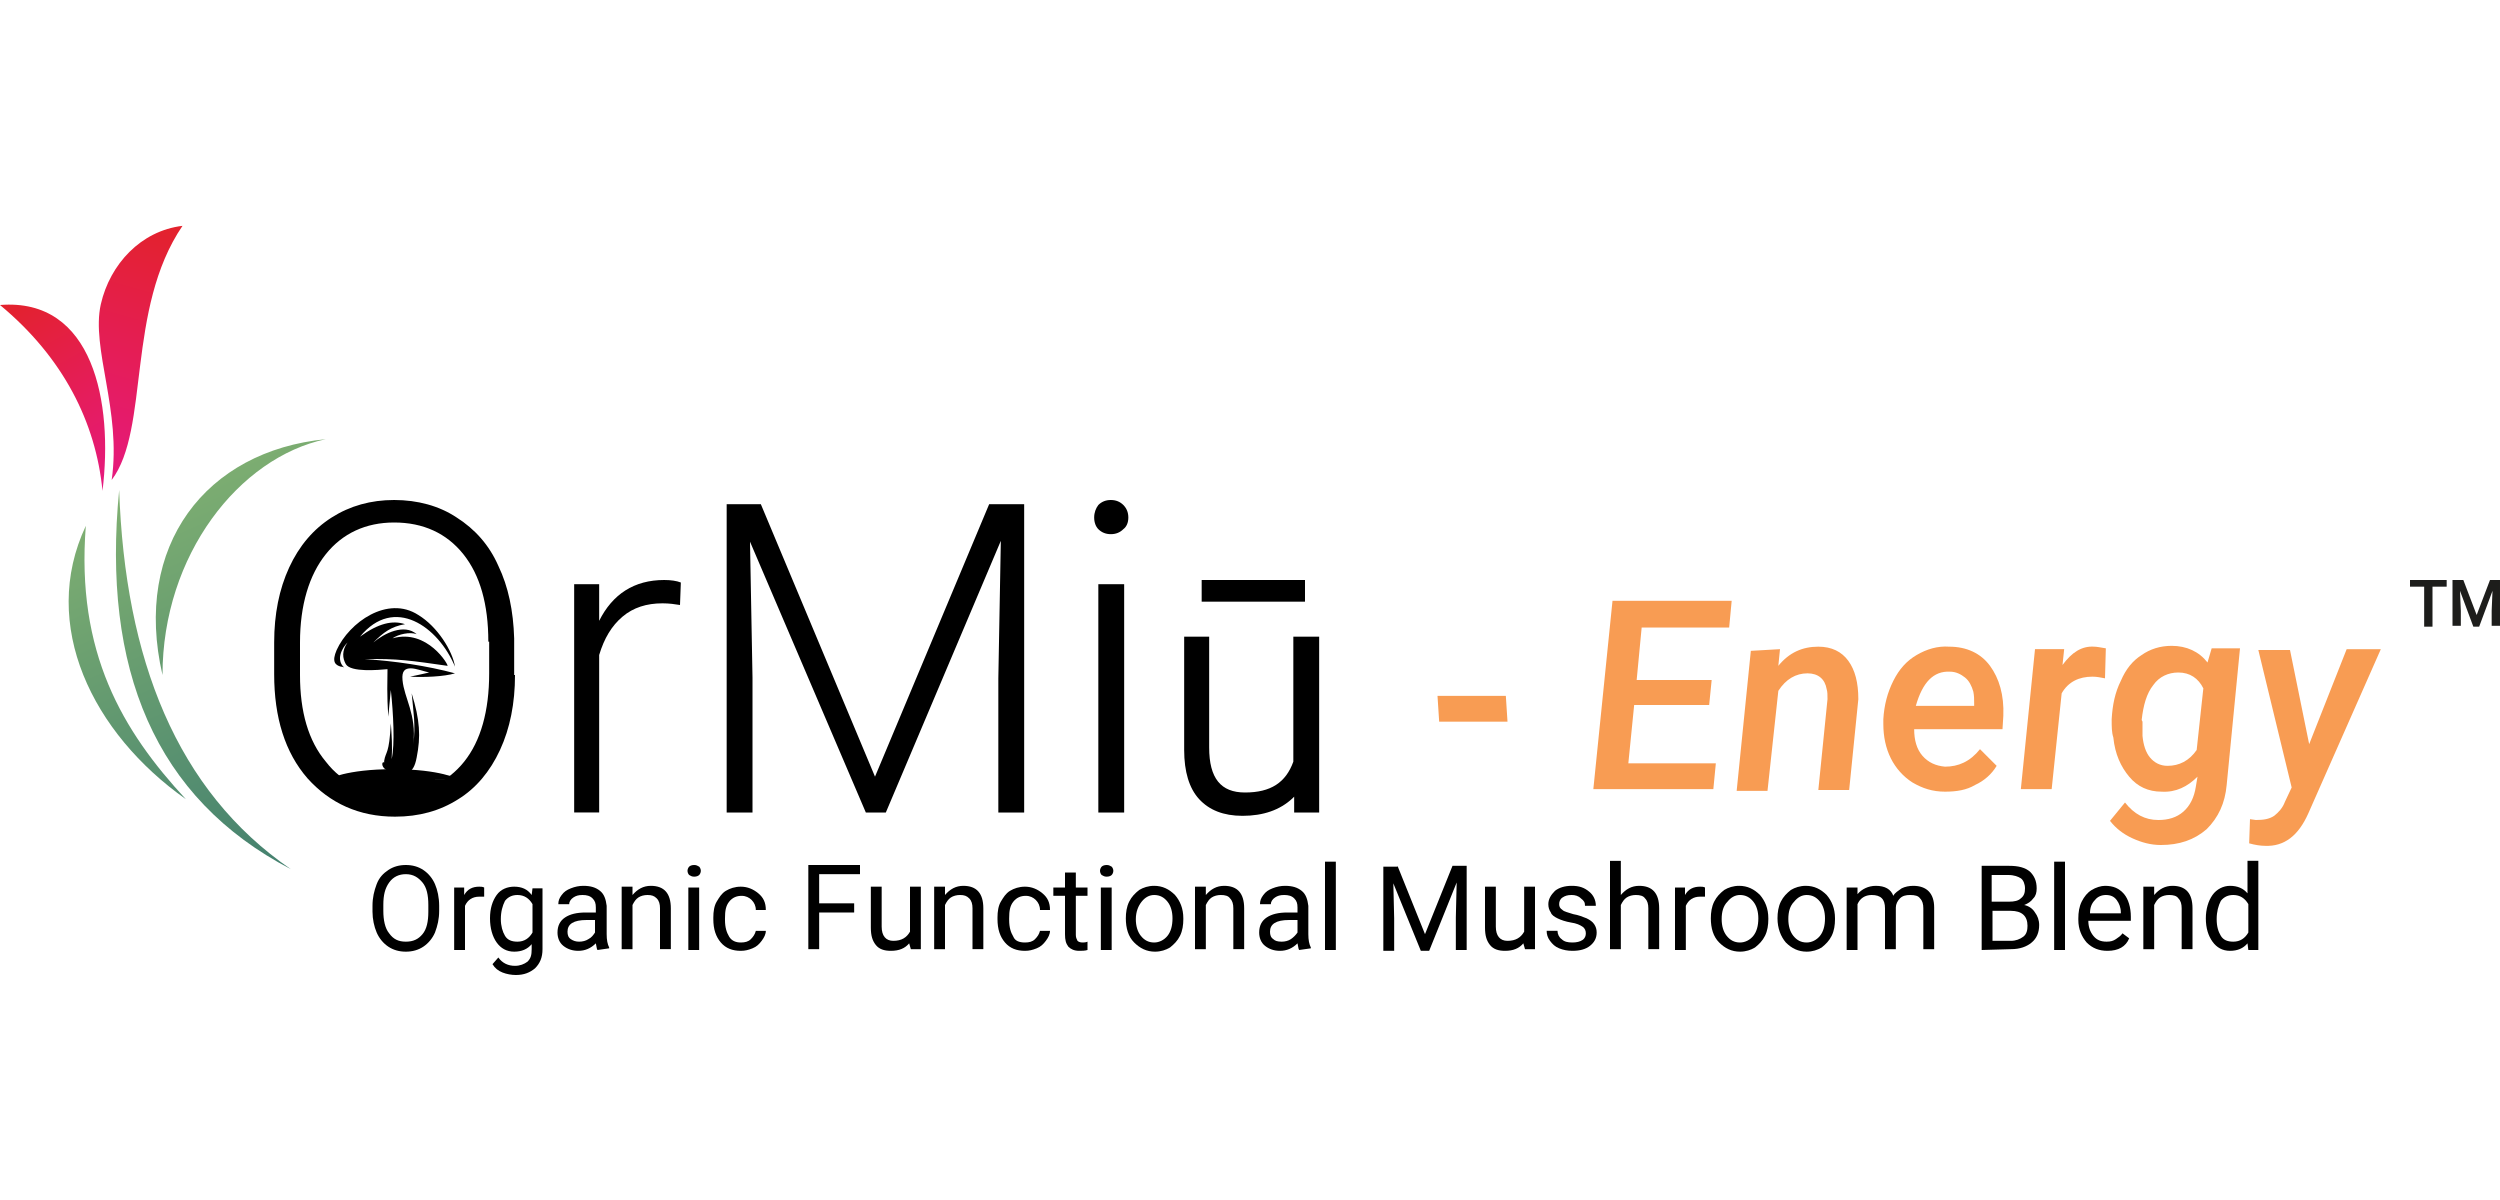 <?xml version="1.0" encoding="utf-8"?>
<!-- Generator: Adobe Illustrator 26.5.0, SVG Export Plug-In . SVG Version: 6.00 Build 0)  -->
<svg version="1.1" id="Layer_1" xmlns="http://www.w3.org/2000/svg" xmlns:xlink="http://www.w3.org/1999/xlink" x="0px" y="0px"
	 viewBox="0 0 300 144" style="enable-background:new 0 0 300 144;" xml:space="preserve">
<style type="text/css">
	.st0{fill-rule:evenodd;clip-rule:evenodd;fill:url(#SVGID_1_);}
	.st1{fill-rule:evenodd;clip-rule:evenodd;fill:url(#SVGID_00000132053630365478320000000006211752772277895609_);}
	.st2{fill-rule:evenodd;clip-rule:evenodd;fill:url(#SVGID_00000018204118321857791470000014136938000720118416_);}
	.st3{fill-rule:evenodd;clip-rule:evenodd;}
	.st4{fill:#F89C53;}
	.st5{fill:#1D1D1B;}
</style>
<g>
	<polygon points="39.2,93.4 44.3,96 47.5,96.2 50.9,95.7 53.1,94.8 54.7,93.5 	"/>
	<g>
		
			<linearGradient id="SVGID_1_" gradientUnits="userSpaceOnUse" x1="19.048" y1="119.83" x2="10.263" y2="89.191" gradientTransform="matrix(1 0 0 -1 0 146)">
			<stop  offset="0" style="stop-color:#E3222B"/>
			<stop  offset="1" style="stop-color:#E6197E"/>
		</linearGradient>
		<path class="st0" d="M13.4,57.6c1.2-8.3-2.5-15.8-1.3-21.1c1.1-4.8,4.8-8.8,9.8-9.4C15.1,37.1,18,51.5,13.4,57.6z"/>
		
			<linearGradient id="SVGID_00000145031003579876362190000008664371898284308121_" gradientUnits="userSpaceOnUse" x1="2.636" y1="111.055" x2="14.886" y2="88.955" gradientTransform="matrix(1 0 0 -1 0 146)">
			<stop  offset="0" style="stop-color:#E3222B"/>
			<stop  offset="1" style="stop-color:#E6197E"/>
		</linearGradient>
		<path style="fill-rule:evenodd;clip-rule:evenodd;fill:url(#SVGID_00000145031003579876362190000008664371898284308121_);" d="
			M12.3,58.9C13.6,48.3,11.2,35.7,0,36.6C7.6,42.9,11.5,50.7,12.3,58.9z"/>
		
			<linearGradient id="SVGID_00000049902853914570003350000006087404357324290180_" gradientUnits="userSpaceOnUse" x1="40.218" y1="43.935" x2="19.809" y2="89.773" gradientTransform="matrix(1 0 0 -1 0 146)">
			<stop  offset="0" style="stop-color:#43806F"/>
			<stop  offset="1" style="stop-color:#80B071"/>
		</linearGradient>
		<path style="fill-rule:evenodd;clip-rule:evenodd;fill:url(#SVGID_00000049902853914570003350000006087404357324290180_);" d="
			M39.1,52.7C24.7,54.1,15.9,65.5,19.5,81C19.5,66.6,28.7,54.9,39.1,52.7L39.1,52.7z M22.3,95.9C11.1,88,4.7,75,10.3,63.1
			C9.1,78.3,14.7,87.7,22.3,95.9L22.3,95.9z M34.9,104.3c-16.3-8.5-22.7-24-20.6-45.5C15,79.1,21.2,94.9,34.9,104.3z"/>
	</g>
	<g>
		<g>
			<path d="M55,93.5c0,0-2.1-1.2-7.8-1.2s-7.8,1.2-7.8,1.2H55z"/>
		</g>
		<path class="st3" d="M46.8,92.6c1.8,0.4,2.8,0.5,3.2-1.7c0.5-2.5,0.4-4.5-0.6-7.7c0.2,2.2,0.5,3.8,0.2,6.1
			c0.4-3.6-1.1-5.5-1.3-7.7c-0.1-1.1,0.3-1.4,1-1.4c0.6,0,1.7,0.4,2.2,0.5c-0.8,0.2-1.4,0.3-2.3,0.5c1.6,0.1,4.1,0,5.4-0.4
			c-3.3-0.9-7.4-1.5-10.8-1.7c3.8-0.1,5.7,0.2,9.9,0.8c0.2,0-2.4-4.5-6.6-3.3c0.7-0.5,2.1-0.8,2.9-0.5c-1.5-1.3-3.9-0.1-5.2,1
			c1.2-1.2,2.1-1.9,3.8-2.2c-1.5-0.5-3.2-0.1-5.4,1.5c4.1-5,9.4-1.2,11.4,3.6c-0.3-1.9-2.1-4.8-4.4-6.2c-3.7-2.4-8.3,0.9-9.8,4.2
			c-0.6,1.4-0.2,1.8,0.5,2c0.1,0,0.2,0,0.4,0.1c-1-0.9-0.3-2.3,0.4-3c-0.7,1-0.6,1.9-0.2,2.6c0.6,1,3.9,0.7,5,0.6
			c0,1.5-0.1,2.9,0.1,5.7c0,0,0.2-2.3,0.3-3.2c0.3,2.8,0.5,6.5,0.1,8.3c0.1-1.5,0-2.9-0.1-4.3c-0.2,3.8-0.6,3.3-0.8,4.5
			c0,0.1,0,0.1,0,0.2C45.8,91.3,45.6,92.2,46.8,92.6z"/>
	</g>
	<g>
		<path d="M61.8,81c0,3.4-0.6,6.4-1.8,9c-1.2,2.6-2.9,4.6-5,5.9c-2.2,1.4-4.7,2.1-7.6,2.1c-4.3,0-7.8-1.6-10.5-4.6
			c-2.7-3.1-4-7.3-4-12.5v-3.8c0-3.4,0.6-6.4,1.8-9s2.9-4.6,5.1-6c2.2-1.4,4.7-2.1,7.5-2.1c2.8,0,5.4,0.7,7.5,2.1
			c2.2,1.4,3.9,3.3,5,5.8c1.2,2.5,1.8,5.4,1.9,8.7V81z M58.6,77c0-4.5-1-8-3-10.5c-2-2.5-4.8-3.8-8.3-3.8c-3.4,0-6.2,1.3-8.2,3.8
			c-2,2.5-3.1,6.1-3.1,10.6V81c0,4.4,1,7.9,3.1,10.4c2,2.6,4.8,3.8,8.3,3.8c3.5,0,6.3-1.3,8.3-3.8c2-2.5,3-6.1,3-10.6V77z"/>
		<path d="M81.6,72.6c-0.6-0.1-1.3-0.2-2.1-0.2c-1.9,0-3.5,0.5-4.8,1.6c-1.3,1.1-2.2,2.6-2.8,4.6v18.9h-3V70.1h3l0,4.4
			c1.6-3.2,4.2-4.9,7.8-4.9c0.8,0,1.5,0.1,2,0.3L81.6,72.6z"/>
		<path d="M91.3,60.5L105,93.2l13.7-32.7h4.2v37h-3.1V81.4l0.3-16.5l-13.8,32.6h-2.4L90,65l0.3,16.3v16.2h-3.1v-37H91.3z"/>
		<path d="M131.3,62.1c0-0.6,0.2-1.1,0.5-1.5c0.4-0.4,0.9-0.6,1.5-0.6c0.6,0,1.1,0.2,1.5,0.6c0.4,0.4,0.6,0.9,0.6,1.5
			s-0.2,1.1-0.6,1.4c-0.4,0.4-0.9,0.6-1.5,0.6c-0.6,0-1.1-0.2-1.5-0.6C131.5,63.2,131.3,62.7,131.3,62.1z M134.9,97.5h-3.1V70.1h3.1
			V97.5z"/>
	</g>
	<path d="M149.1,97.9c-2.3,0-4-0.7-5.2-2c-1.2-1.3-1.8-3.3-1.8-5.9V76.4h3v13.3c0,3.7,1.4,5.4,4.3,5.4c3.1,0,4.9-1.2,5.8-3.7v-15
		h3.1v21.1h-3l0-1.9l-0.2,0.2C153.6,97.2,151.6,97.9,149.1,97.9z M144.2,72.2v-2.6h12.4v2.6H144.2z"/>
	<g>
		<path class="st4" d="M180.9,86.6h-8.2l-0.2-3.1h8.2L180.9,86.6z"/>
		<path class="st4" d="M205.1,84.6h-9l-0.7,7h10.5l-0.3,3.1h-14.4l2.3-22.6h14.3l-0.3,3.2H197l-0.6,6.3h9L205.1,84.6z"/>
		<path class="st4" d="M213.6,77.9l-0.2,2c1.3-1.6,2.9-2.3,4.8-2.3c1.6,0,2.8,0.6,3.6,1.7c0.8,1.1,1.2,2.6,1.2,4.6l-1.1,10.9h-3.7
			l1.1-10.9c0-0.5,0-0.9-0.1-1.2c-0.2-1.2-1-1.9-2.3-1.9c-1.4,0-2.6,0.7-3.5,2.1l-1.3,12h-3.7l1.7-16.8L213.6,77.9z"/>
		<path class="st4" d="M233.4,95c-1.5,0-2.7-0.4-3.9-1.1c-1.1-0.7-2-1.7-2.6-2.9c-0.6-1.2-0.9-2.6-0.9-4.1v-0.6
			c0.1-1.7,0.5-3.2,1.2-4.6c0.7-1.4,1.6-2.4,2.8-3.1c1.2-0.7,2.5-1.1,3.9-1c2.1,0,3.8,0.8,4.9,2.3c1.1,1.5,1.7,3.5,1.6,6l-0.1,1.6
			h-10.6c0,1.3,0.3,2.4,1,3.2c0.7,0.8,1.6,1.2,2.7,1.3c1.6,0,3-0.6,4.2-2.1l2,2c-0.6,1-1.5,1.8-2.6,2.3C236,94.8,234.8,95,233.4,95z
			 M234,80.6c-2-0.1-3.3,1.3-4.1,4.1l7,0l0-0.3c0-0.5,0-0.9-0.1-1.4c-0.2-0.7-0.5-1.3-1-1.7C235.3,80.9,234.7,80.6,234,80.6z"/>
		<path class="st4" d="M252.6,81.4c-0.5-0.1-1-0.2-1.5-0.2c-1.6,0-2.9,0.6-3.7,2l-1.2,11.5h-3.7l1.7-16.8l3.5,0l-0.2,1.9
			c1.1-1.5,2.3-2.3,3.8-2.2c0.3,0,0.8,0.1,1.4,0.2L252.6,81.4z"/>
		<path class="st4" d="M253.4,86.3c0.1-1.7,0.4-3.2,1.1-4.6c0.6-1.4,1.4-2.4,2.5-3.1c1-0.7,2.2-1.1,3.6-1.1c1.8,0,3.3,0.7,4.3,2
			l0.5-1.7l3.4,0l-1.6,16.4c-0.2,2.2-1,3.9-2.4,5.3c-1.5,1.3-3.3,1.9-5.5,1.9c-1.2,0-2.3-0.3-3.4-0.8c-1.1-0.5-2-1.2-2.7-2.1
			l1.8-2.2c1.1,1.4,2.4,2.1,4,2.1c1.2,0,2.2-0.3,3-1c0.8-0.7,1.3-1.7,1.5-3l0.2-1.2c-1.2,1.2-2.6,1.9-4.3,1.8
			c-1.6,0-2.9-0.6-3.9-1.8s-1.7-2.7-1.9-4.7C253.4,87.9,253.4,87.2,253.4,86.3z M257.1,86.6c0,0.5,0,1.1,0,1.7
			c0.1,1.1,0.4,2,0.9,2.6c0.5,0.6,1.2,1,2.1,1c1.4,0,2.6-0.6,3.5-1.9l0.8-7.4c-0.6-1.2-1.6-1.9-3-1.9c-1.2,0-2.3,0.5-3,1.5
			c-0.8,1-1.2,2.4-1.4,4.2L257.1,86.6z"/>
		<path class="st4" d="M277.1,89.3l4.5-11.4h4.1L277,97.6c-1.2,2.7-2.9,4-5.2,3.9c-0.5,0-1.2-0.1-1.9-0.3l0.1-2.9l0.7,0.1
			c0.9,0,1.6-0.1,2.2-0.5c0.5-0.4,1-0.9,1.3-1.7l0.8-1.7l-4-16.5h3.8L277.1,89.3z"/>
	</g>
	<g>
		<path class="st5" d="M293.6,70.4h-1.7v4.8h-1v-4.8h-1.7v-0.8h4.4L293.6,70.4L293.6,70.4z"/>
		<path class="st5" d="M295.6,69.6l1.6,4.2l1.6-4.2h1.2v5.5h-1v-1.8l0.1-2.4l-1.6,4.3h-0.7l-1.6-4.3l0.1,2.4v1.8h-1v-5.5H295.6z"/>
	</g>
	<g>
		<path d="M52.7,109.3c0,1-0.2,1.8-0.5,2.6c-0.3,0.7-0.8,1.3-1.4,1.7c-0.6,0.4-1.3,0.6-2.1,0.6c-0.8,0-1.5-0.2-2.1-0.6
			c-0.6-0.4-1.1-1-1.4-1.7c-0.3-0.7-0.5-1.6-0.5-2.5v-0.7c0-1,0.2-1.8,0.5-2.6s0.8-1.3,1.4-1.7c0.6-0.4,1.3-0.6,2.1-0.6
			c0.8,0,1.5,0.2,2.1,0.6c0.6,0.4,1.1,1,1.4,1.7c0.3,0.7,0.5,1.6,0.5,2.6L52.7,109.3L52.7,109.3z M51.4,108.6c0-1.2-0.2-2.1-0.7-2.7
			s-1.1-1-2-1c-0.8,0-1.5,0.3-2,1s-0.7,1.5-0.7,2.7v0.7c0,1.1,0.2,2.1,0.7,2.7c0.5,0.7,1.1,1,2,1c0.9,0,1.5-0.3,2-0.9
			c0.5-0.6,0.7-1.5,0.7-2.7V108.6z"/>
		<path d="M58.1,107.6c-0.2,0-0.4,0-0.6,0c-0.8,0-1.4,0.4-1.7,1.1v5.3h-1.3v-7.5h1.2l0,0.9c0.4-0.7,1-1,1.8-1c0.2,0,0.4,0,0.6,0.1
			V107.6z"/>
		<path d="M58.8,110.2c0-1.2,0.3-2.1,0.8-2.8c0.5-0.7,1.3-1,2.1-1c0.9,0,1.6,0.3,2.1,1l0.1-0.8h1.2v7.3c0,1-0.3,1.7-0.9,2.3
			c-0.6,0.5-1.3,0.8-2.3,0.8c-0.5,0-1.1-0.1-1.6-0.3c-0.5-0.2-0.9-0.5-1.2-1l0.7-0.8c0.5,0.7,1.2,1,2,1c0.6,0,1.1-0.2,1.5-0.5
			c0.4-0.4,0.5-0.8,0.5-1.5v-0.6c-0.5,0.6-1.2,0.9-2.1,0.9c-0.9,0-1.6-0.4-2.1-1.1C59.1,112.4,58.8,111.4,58.8,110.2z M60.1,110.3
			c0,0.8,0.2,1.5,0.5,2s0.8,0.7,1.5,0.7c0.8,0,1.4-0.4,1.8-1.1v-3.4c-0.4-0.7-1-1.1-1.8-1.1c-0.6,0-1.1,0.2-1.5,0.7
			C60.3,108.7,60.1,109.4,60.1,110.3z"/>
		<path d="M71.7,114c-0.1-0.1-0.1-0.4-0.2-0.8c-0.6,0.6-1.3,0.9-2.1,0.9c-0.7,0-1.3-0.2-1.8-0.6c-0.5-0.4-0.7-1-0.7-1.6
			c0-0.8,0.3-1.4,0.9-1.8c0.6-0.4,1.4-0.6,2.5-0.6h1.2v-0.6c0-0.5-0.1-0.8-0.4-1.1s-0.7-0.4-1.2-0.4c-0.5,0-0.8,0.1-1.1,0.3
			c-0.3,0.2-0.5,0.5-0.5,0.8H67c0-0.4,0.1-0.7,0.4-1.1c0.3-0.4,0.6-0.6,1.1-0.8s1-0.3,1.5-0.3c0.9,0,1.5,0.2,2,0.6
			c0.5,0.4,0.7,1,0.8,1.8v3.4c0,0.7,0.1,1.2,0.3,1.6v0.1L71.7,114L71.7,114z M69.5,113c0.4,0,0.8-0.1,1.1-0.3
			c0.4-0.2,0.6-0.5,0.8-0.8v-1.5h-1c-1.6,0-2.3,0.5-2.3,1.4c0,0.4,0.1,0.7,0.4,0.9C68.8,112.9,69.1,113,69.5,113z"/>
		<path d="M75.9,106.5l0,0.9c0.6-0.7,1.3-1.1,2.2-1.1c1.6,0,2.4,0.9,2.4,2.7v4.9h-1.3V109c0-0.5-0.1-0.9-0.4-1.2s-0.6-0.4-1.1-0.4
			c-0.4,0-0.8,0.1-1.1,0.3c-0.3,0.2-0.5,0.5-0.7,0.9v5.3h-1.3v-7.5H75.9z"/>
		<path d="M82.5,104.5c0-0.2,0.1-0.4,0.2-0.5c0.1-0.1,0.3-0.2,0.6-0.2s0.4,0.1,0.6,0.2c0.1,0.1,0.2,0.3,0.2,0.5s-0.1,0.4-0.2,0.5
			c-0.1,0.1-0.3,0.2-0.6,0.2s-0.4-0.1-0.6-0.2C82.6,104.9,82.5,104.7,82.5,104.5z M83.9,114h-1.3v-7.5h1.3V114z"/>
		<path d="M88.9,113.1c0.5,0,0.9-0.1,1.2-0.4c0.3-0.3,0.5-0.6,0.6-1h1.2c0,0.4-0.2,0.8-0.5,1.2s-0.6,0.7-1.1,0.9
			c-0.5,0.2-0.9,0.3-1.4,0.3c-1,0-1.8-0.3-2.4-1c-0.6-0.7-0.9-1.6-0.9-2.8v-0.2c0-0.7,0.1-1.4,0.4-1.9c0.3-0.5,0.6-1,1.1-1.3
			c0.5-0.3,1.1-0.5,1.8-0.5c0.8,0,1.5,0.3,2.1,0.8c0.6,0.5,0.9,1.1,0.9,2h-1.2c0-0.5-0.2-0.9-0.5-1.2c-0.3-0.3-0.7-0.5-1.2-0.5
			c-0.6,0-1.1,0.2-1.5,0.7c-0.4,0.5-0.5,1.1-0.5,2v0.2c0,0.9,0.2,1.5,0.5,2C87.8,112.9,88.3,113.1,88.9,113.1z"/>
		<path d="M102.5,109.5h-4.2v4.4H97v-10.1h6.2v1.1h-4.9v3.5h4.2L102.5,109.5L102.5,109.5z"/>
		<path d="M109.1,113.2c-0.5,0.6-1.2,0.9-2.2,0.9c-0.8,0-1.4-0.2-1.8-0.7c-0.4-0.5-0.6-1.1-0.6-2.1v-4.9h1.3v4.8
			c0,1.1,0.5,1.7,1.4,1.7c1,0,1.6-0.4,2-1.1v-5.4h1.3v7.5h-1.2L109.1,113.2z"/>
		<path d="M113.4,106.5l0,0.9c0.6-0.7,1.3-1.1,2.2-1.1c1.6,0,2.4,0.9,2.4,2.7v4.9h-1.3V109c0-0.5-0.1-0.9-0.4-1.2s-0.6-0.4-1.1-0.4
			c-0.4,0-0.8,0.1-1.1,0.3c-0.3,0.2-0.5,0.5-0.7,0.9v5.3h-1.3v-7.5H113.4z"/>
		<path d="M123,113.1c0.5,0,0.9-0.1,1.2-0.4c0.3-0.3,0.5-0.6,0.6-1h1.2c0,0.4-0.2,0.8-0.5,1.2c-0.3,0.4-0.6,0.7-1.1,0.9
			c-0.5,0.2-0.9,0.3-1.4,0.3c-1,0-1.8-0.3-2.4-1c-0.6-0.7-0.9-1.6-0.9-2.8v-0.2c0-0.7,0.1-1.4,0.4-1.9c0.3-0.5,0.6-1,1.1-1.3
			s1.1-0.5,1.8-0.5c0.8,0,1.5,0.3,2.1,0.8c0.6,0.5,0.9,1.1,0.9,2h-1.2c0-0.5-0.2-0.9-0.5-1.2c-0.3-0.3-0.7-0.5-1.2-0.5
			c-0.6,0-1.1,0.2-1.5,0.7c-0.4,0.5-0.5,1.1-0.5,2v0.2c0,0.9,0.2,1.5,0.5,2C121.8,112.9,122.3,113.1,123,113.1z"/>
		<path d="M129.1,104.7v1.8h1.4v1h-1.4v4.7c0,0.3,0.1,0.5,0.2,0.7c0.1,0.1,0.3,0.2,0.6,0.2c0.1,0,0.4,0,0.6-0.1v1
			c-0.3,0.1-0.7,0.1-1,0.1c-0.6,0-1-0.2-1.3-0.5c-0.3-0.4-0.4-0.8-0.4-1.5v-4.6h-1.4v-1h1.4v-1.8H129.1z"/>
		<path d="M132,104.5c0-0.2,0.1-0.4,0.2-0.5c0.1-0.1,0.3-0.2,0.6-0.2c0.3,0,0.4,0.1,0.6,0.2c0.1,0.1,0.2,0.3,0.2,0.5
			s-0.1,0.4-0.2,0.5c-0.1,0.1-0.3,0.2-0.6,0.2c-0.3,0-0.4-0.1-0.6-0.2C132.1,104.9,132,104.7,132,104.5z M133.4,114h-1.3v-7.5h1.3
			V114z"/>
		<path d="M135.1,110.2c0-0.7,0.1-1.4,0.4-2c0.3-0.6,0.7-1,1.2-1.4c0.5-0.3,1.1-0.5,1.8-0.5c1,0,1.8,0.4,2.5,1.1
			c0.6,0.7,1,1.6,1,2.8v0.1c0,0.7-0.1,1.4-0.4,2s-0.7,1-1.2,1.4c-0.5,0.3-1.1,0.5-1.8,0.5c-1,0-1.8-0.4-2.5-1.1
			C135.4,112.4,135.1,111.4,135.1,110.2L135.1,110.2L135.1,110.2z M136.3,110.3c0,0.8,0.2,1.5,0.6,2c0.4,0.5,0.9,0.8,1.6,0.8
			c0.6,0,1.2-0.3,1.6-0.8s0.6-1.2,0.6-2.1c0-0.8-0.2-1.5-0.6-2c-0.4-0.5-0.9-0.8-1.6-0.8c-0.6,0-1.1,0.3-1.5,0.8
			C136.6,108.7,136.3,109.4,136.3,110.3z"/>
		<path d="M144.7,106.5l0,0.9c0.6-0.7,1.3-1.1,2.2-1.1c1.6,0,2.4,0.9,2.4,2.7v4.9h-1.3V109c0-0.5-0.1-0.9-0.4-1.2
			c-0.2-0.3-0.6-0.4-1.1-0.4c-0.4,0-0.8,0.1-1.1,0.3c-0.3,0.2-0.5,0.5-0.7,0.9v5.3h-1.3v-7.5H144.7z"/>
		<path d="M155.9,114c-0.1-0.1-0.1-0.4-0.2-0.8c-0.6,0.6-1.3,0.9-2.1,0.9c-0.7,0-1.3-0.2-1.8-0.6c-0.5-0.4-0.7-1-0.7-1.6
			c0-0.8,0.3-1.4,0.9-1.8c0.6-0.4,1.4-0.6,2.5-0.6h1.2v-0.6c0-0.5-0.1-0.8-0.4-1.1c-0.3-0.3-0.7-0.4-1.2-0.4c-0.5,0-0.8,0.1-1.1,0.3
			c-0.3,0.2-0.5,0.5-0.5,0.8h-1.3c0-0.4,0.1-0.7,0.4-1.1c0.3-0.4,0.6-0.6,1.1-0.8s1-0.3,1.5-0.3c0.9,0,1.5,0.2,2,0.6
			c0.5,0.4,0.7,1,0.8,1.8v3.4c0,0.7,0.1,1.2,0.3,1.6v0.1L155.9,114L155.9,114z M153.8,113c0.4,0,0.8-0.1,1.1-0.3s0.6-0.5,0.8-0.8
			v-1.5h-1c-1.6,0-2.3,0.5-2.3,1.4c0,0.4,0.1,0.7,0.4,0.9C153,112.9,153.3,113,153.8,113z"/>
		<path d="M160.3,114H159v-10.6h1.3V114z"/>
		<path d="M167.7,103.9l3.3,8.2l3.3-8.2h1.7V114h-1.3v-3.9l0.1-4.2l-3.3,8.2h-1l-3.3-8.1l0.1,4.2v3.9H166v-10.1H167.7z"/>
		<path d="M182.8,113.2c-0.5,0.6-1.2,0.9-2.2,0.9c-0.8,0-1.4-0.2-1.8-0.7c-0.4-0.5-0.6-1.1-0.6-2.1v-4.9h1.3v4.8
			c0,1.1,0.5,1.7,1.4,1.7c1,0,1.6-0.4,2-1.1v-5.4h1.3v7.5h-1.2L182.8,113.2z"/>
		<path d="M190.3,112c0-0.3-0.1-0.6-0.4-0.8c-0.3-0.2-0.7-0.4-1.4-0.5c-0.6-0.1-1.2-0.3-1.6-0.5c-0.4-0.2-0.7-0.4-0.8-0.7
			c-0.2-0.3-0.3-0.6-0.3-1c0-0.6,0.3-1.1,0.8-1.6c0.5-0.4,1.2-0.6,2-0.6c0.9,0,1.5,0.2,2.1,0.7c0.5,0.4,0.8,1,0.8,1.7h-1.3
			c0-0.4-0.1-0.6-0.5-0.9c-0.3-0.3-0.7-0.4-1.1-0.4c-0.5,0-0.8,0.1-1.1,0.3c-0.3,0.2-0.4,0.5-0.4,0.8s0.1,0.5,0.4,0.7
			c0.2,0.2,0.7,0.3,1.3,0.5c0.6,0.1,1.1,0.3,1.6,0.5c0.4,0.2,0.7,0.4,0.9,0.7c0.2,0.3,0.3,0.6,0.3,1c0,0.7-0.3,1.2-0.8,1.6
			c-0.5,0.4-1.2,0.6-2.1,0.6c-0.6,0-1.1-0.1-1.6-0.3c-0.5-0.2-0.8-0.5-1.1-0.9c-0.3-0.4-0.4-0.8-0.4-1.2h1.3c0,0.4,0.2,0.8,0.5,1
			c0.3,0.3,0.7,0.4,1.3,0.4c0.5,0,0.9-0.1,1.2-0.3C190.2,112.6,190.3,112.3,190.3,112z"/>
		<path d="M194.5,107.4c0.6-0.7,1.3-1.1,2.2-1.1c1.6,0,2.4,0.9,2.4,2.7v4.9h-1.3V109c0-0.5-0.1-0.9-0.4-1.2
			c-0.2-0.3-0.6-0.4-1.1-0.4c-0.4,0-0.8,0.1-1.1,0.3c-0.3,0.2-0.5,0.5-0.7,0.9v5.3h-1.3v-10.6h1.3V107.4z"/>
		<path d="M204.6,107.6c-0.2,0-0.4,0-0.6,0c-0.8,0-1.4,0.4-1.7,1.1v5.3H201v-7.5h1.2l0,0.9c0.4-0.7,1-1,1.8-1c0.2,0,0.4,0,0.6,0.1
			V107.6z"/>
		<path d="M205.3,110.2c0-0.7,0.1-1.4,0.4-2c0.3-0.6,0.7-1,1.2-1.4c0.5-0.3,1.1-0.5,1.8-0.5c1,0,1.8,0.4,2.5,1.1
			c0.6,0.7,1,1.6,1,2.8v0.1c0,0.7-0.1,1.4-0.4,2c-0.3,0.6-0.7,1-1.2,1.4c-0.5,0.3-1.1,0.5-1.8,0.5c-1,0-1.8-0.4-2.5-1.1
			C205.6,112.4,205.3,111.4,205.3,110.2L205.3,110.2L205.3,110.2z M206.6,110.3c0,0.8,0.2,1.5,0.6,2c0.4,0.5,0.9,0.8,1.6,0.8
			c0.6,0,1.2-0.3,1.6-0.8c0.4-0.5,0.6-1.2,0.6-2.1c0-0.8-0.2-1.5-0.6-2c-0.4-0.5-0.9-0.8-1.6-0.8c-0.6,0-1.1,0.3-1.5,0.8
			C206.8,108.7,206.6,109.4,206.6,110.3z"/>
		<path d="M213.3,110.2c0-0.7,0.1-1.4,0.4-2c0.3-0.6,0.7-1,1.2-1.4c0.5-0.3,1.1-0.5,1.8-0.5c1,0,1.8,0.4,2.5,1.1
			c0.6,0.7,1,1.6,1,2.8v0.1c0,0.7-0.1,1.4-0.4,2c-0.3,0.6-0.7,1-1.2,1.4c-0.5,0.3-1.1,0.5-1.8,0.5c-1,0-1.8-0.4-2.5-1.1
			C213.7,112.4,213.3,111.4,213.3,110.2L213.3,110.2L213.3,110.2z M214.6,110.3c0,0.8,0.2,1.5,0.6,2c0.4,0.5,0.9,0.8,1.6,0.8
			c0.6,0,1.2-0.3,1.6-0.8c0.4-0.5,0.6-1.2,0.6-2.1c0-0.8-0.2-1.5-0.6-2c-0.4-0.5-0.9-0.8-1.6-0.8c-0.6,0-1.1,0.3-1.5,0.8
			C214.8,108.7,214.6,109.4,214.6,110.3z"/>
		<path d="M222.9,106.5l0,0.8c0.5-0.6,1.3-1,2.2-1c1.1,0,1.8,0.4,2.1,1.2c0.2-0.4,0.6-0.6,1-0.9c0.4-0.2,0.9-0.3,1.4-0.3
			c1.6,0,2.5,0.9,2.5,2.6v5h-1.3V109c0-0.5-0.1-0.9-0.4-1.2c-0.2-0.3-0.6-0.4-1.2-0.4c-0.5,0-0.9,0.1-1.2,0.4
			c-0.3,0.3-0.5,0.7-0.5,1.1v5h-1.3v-4.9c0-1.1-0.5-1.6-1.6-1.6c-0.8,0-1.4,0.4-1.7,1.1v5.5h-1.3v-7.5L222.9,106.5L222.9,106.5z"/>
		<path d="M237.8,114v-10.1h3.3c1.1,0,1.9,0.2,2.5,0.7c0.5,0.5,0.8,1.1,0.8,2c0,0.5-0.1,0.9-0.4,1.2c-0.3,0.4-0.6,0.6-1.1,0.8
			c0.5,0.1,1,0.4,1.3,0.9c0.3,0.4,0.5,0.9,0.5,1.5c0,0.9-0.3,1.6-0.9,2.1c-0.6,0.5-1.4,0.8-2.5,0.8L237.8,114L237.8,114z
			 M239.1,108.2h2c0.6,0,1.1-0.1,1.4-0.4c0.4-0.3,0.5-0.7,0.5-1.2c0-0.5-0.2-1-0.5-1.2s-0.8-0.4-1.5-0.4h-2V108.2z M239.1,109.3v3.6
			h2.2c0.6,0,1.1-0.2,1.5-0.5c0.4-0.3,0.5-0.8,0.5-1.3c0-1.2-0.7-1.8-2-1.8L239.1,109.3L239.1,109.3z"/>
		<path d="M247.8,114h-1.3v-10.6h1.3V114z"/>
		<path d="M252.9,114.1c-1,0-1.8-0.3-2.5-1c-0.6-0.7-1-1.6-1-2.7v-0.2c0-0.7,0.1-1.4,0.4-2c0.3-0.6,0.7-1.1,1.2-1.4
			c0.5-0.3,1.1-0.5,1.6-0.5c1,0,1.7,0.3,2.3,1c0.5,0.6,0.8,1.6,0.8,2.7v0.5h-5.1c0,0.7,0.2,1.3,0.6,1.8s0.9,0.7,1.6,0.7
			c0.5,0,0.8-0.1,1.1-0.3c0.3-0.2,0.6-0.4,0.8-0.7l0.8,0.6C255.1,113.6,254.2,114.1,252.9,114.1z M252.7,107.4c-0.5,0-1,0.2-1.3,0.6
			c-0.4,0.4-0.6,0.9-0.6,1.6h3.7v-0.1c0-0.6-0.2-1.1-0.5-1.5C253.7,107.6,253.3,107.4,252.7,107.4z"/>
		<path d="M258.5,106.5l0,0.9c0.6-0.7,1.3-1.1,2.2-1.1c1.6,0,2.4,0.9,2.4,2.7v4.9h-1.3V109c0-0.5-0.1-0.9-0.4-1.2
			c-0.2-0.3-0.6-0.4-1.1-0.4c-0.4,0-0.8,0.1-1.1,0.3c-0.3,0.2-0.5,0.5-0.7,0.9v5.3h-1.3v-7.5H258.5z"/>
		<path d="M264.7,110.2c0-1.1,0.3-2.1,0.8-2.8c0.5-0.7,1.3-1.1,2.1-1.1c0.9,0,1.6,0.3,2.1,0.9v-3.9h1.3V114h-1.2l-0.1-0.8
			c-0.5,0.6-1.2,0.9-2.1,0.9c-0.9,0-1.6-0.4-2.1-1.1S264.7,111.4,264.7,110.2L264.7,110.2L264.7,110.2z M266,110.3
			c0,0.9,0.2,1.5,0.5,2s0.8,0.7,1.5,0.7c0.8,0,1.4-0.4,1.8-1.1v-3.4c-0.4-0.7-1-1.1-1.8-1.1c-0.6,0-1.1,0.2-1.5,0.7
			C266.2,108.7,266,109.4,266,110.3z"/>
	</g>
</g>
</svg>
